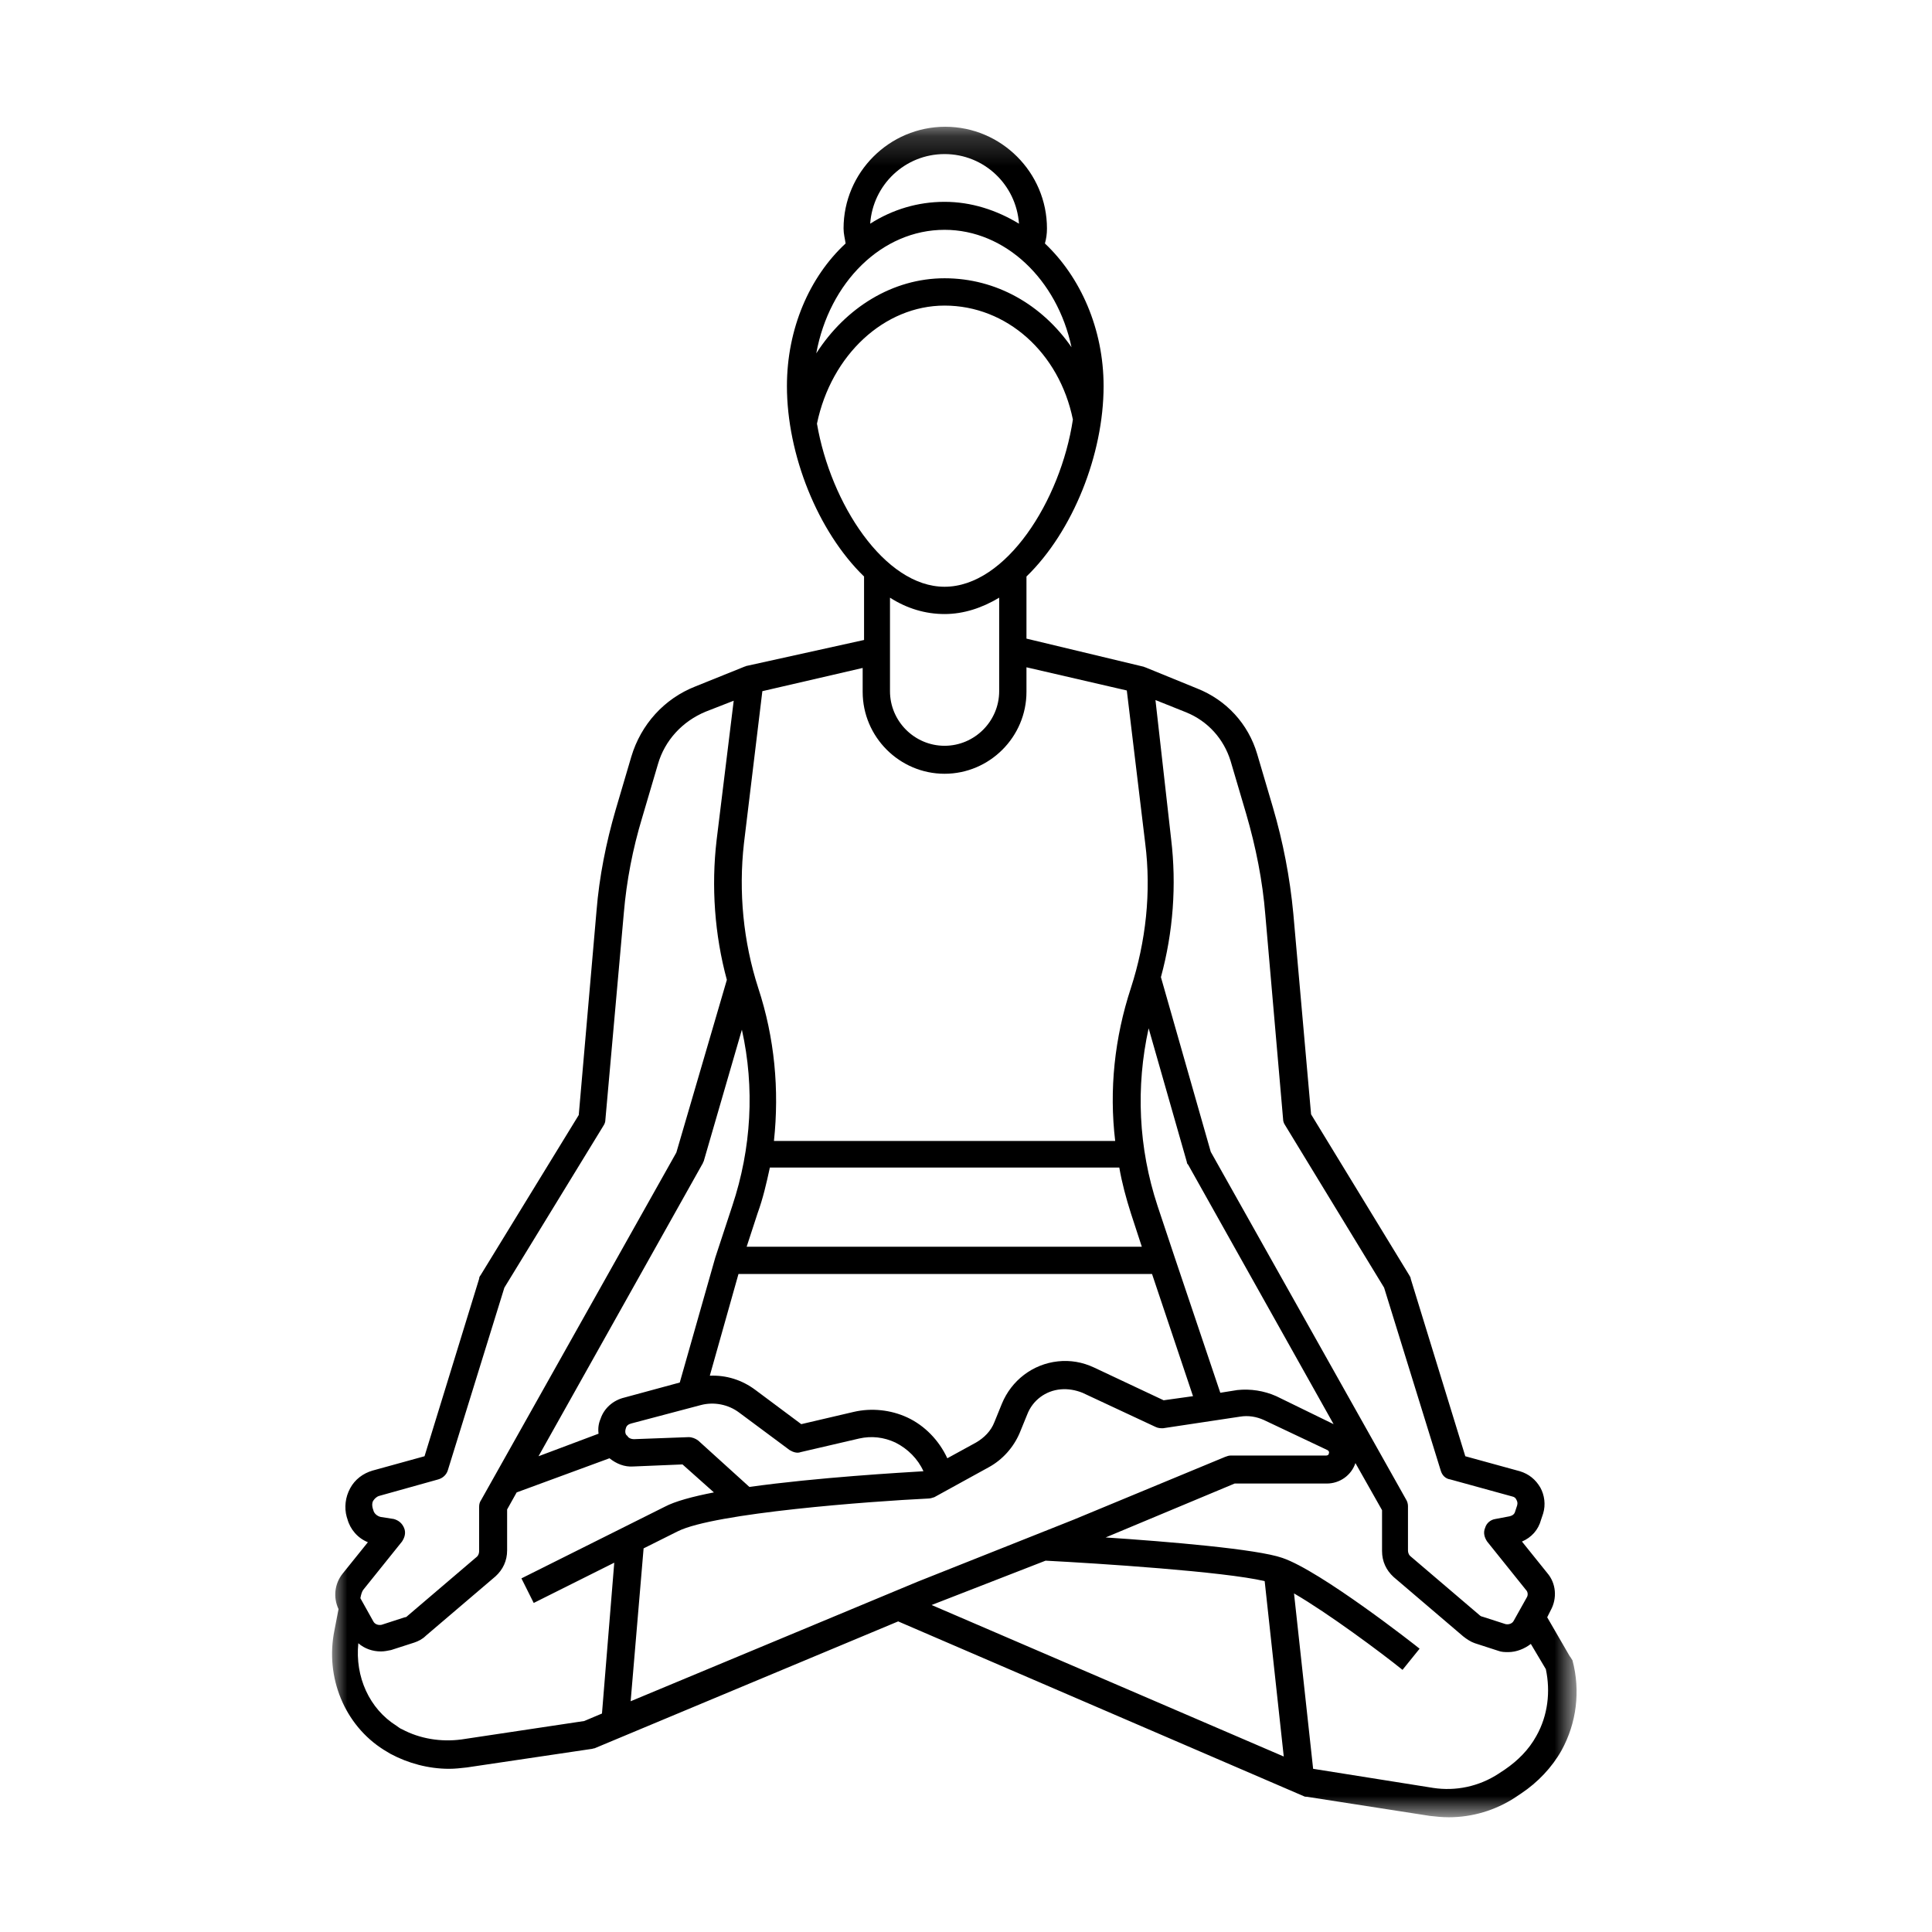 <svg width="64" height="64" viewBox="0 0 64 64" fill="none" xmlns="http://www.w3.org/2000/svg">
<mask id="mask0_25_1328" style="mask-type:luminance" maskUnits="userSpaceOnUse" x="11" y="4" width="42" height="57">
<path d="M11 4.199H52.227V60.199H11V4.199Z" fill="white"/>
</mask>
<g mask="url(#mask0_25_1328)">
<path fill-rule="evenodd" clip-rule="evenodd" d="M50.892 57.509C50.643 57.961 50.281 58.323 49.852 58.617L49.648 58.752C48.992 59.182 48.224 59.34 47.478 59.227L43.499 58.594L42.866 52.784C43.996 53.439 45.76 54.751 46.46 55.316L47.026 54.615C46.89 54.502 43.747 52.038 42.481 51.608C41.645 51.314 38.683 51.066 36.626 50.93L40.899 49.144H43.951C44.38 49.144 44.765 48.873 44.9 48.466L45.782 50.026V51.382C45.782 51.721 45.918 52.015 46.166 52.241L48.472 54.208C48.586 54.298 48.721 54.389 48.857 54.434L49.625 54.683C49.739 54.728 49.852 54.728 49.965 54.728C50.236 54.728 50.507 54.615 50.711 54.457L51.208 55.293C51.366 56.039 51.276 56.831 50.892 57.509ZM19.353 57.011L15.284 57.622C14.606 57.712 13.905 57.599 13.317 57.283C13.249 57.26 13.204 57.215 13.136 57.17C12.232 56.605 11.757 55.542 11.87 54.434C12.074 54.615 12.345 54.706 12.616 54.706C12.729 54.706 12.842 54.683 12.955 54.66L13.724 54.412C13.86 54.366 13.995 54.298 14.108 54.185L16.414 52.219C16.663 51.992 16.799 51.699 16.799 51.359V50.003L17.115 49.438L20.19 48.307C20.416 48.488 20.687 48.601 20.981 48.579L22.609 48.511L23.649 49.438C22.948 49.574 22.36 49.732 22.021 49.913L17.273 52.286L17.68 53.1L20.348 51.766L19.941 56.763L19.353 57.011ZM12.028 52.671L13.317 51.066C13.407 50.93 13.453 50.772 13.385 50.613C13.317 50.455 13.204 50.365 13.046 50.319L12.616 50.252C12.503 50.229 12.39 50.139 12.367 50.026L12.345 49.958C12.322 49.867 12.322 49.777 12.367 49.709C12.413 49.641 12.48 49.574 12.571 49.551L14.515 49.008C14.674 48.963 14.787 48.85 14.832 48.714L16.708 42.655L19.986 37.297C20.032 37.23 20.054 37.162 20.054 37.094L20.665 30.244C20.755 29.181 20.959 28.119 21.275 27.078L21.795 25.315C22.021 24.524 22.609 23.891 23.378 23.574L24.305 23.212L23.739 27.825C23.558 29.362 23.672 30.967 24.078 32.459L22.405 38.179L15.94 49.687C15.894 49.754 15.872 49.822 15.872 49.913V51.382C15.872 51.45 15.849 51.518 15.804 51.563L13.498 53.53C13.475 53.553 13.453 53.575 13.407 53.575L12.639 53.824C12.526 53.846 12.413 53.801 12.367 53.711L11.938 52.942C11.96 52.829 11.983 52.739 12.028 52.671ZM28.577 22.127V22.919C28.577 24.411 29.798 25.632 31.29 25.632C32.782 25.632 34.003 24.411 34.003 22.919V22.105L37.327 22.873L37.937 27.938C38.141 29.543 37.96 31.193 37.462 32.73C36.92 34.381 36.739 36.099 36.942 37.795H25.638C25.819 36.099 25.661 34.381 25.118 32.73C24.621 31.193 24.463 29.543 24.644 27.938L25.254 22.896L28.577 22.127ZM31.29 20.341C31.923 20.341 32.534 20.138 33.099 19.799V22.896C33.099 23.891 32.285 24.705 31.29 24.705C30.296 24.705 29.482 23.891 29.482 22.896V19.799C30.047 20.16 30.657 20.341 31.29 20.341ZM27.063 14.034C27.537 11.75 29.301 10.123 31.29 10.123C33.348 10.123 35.089 11.682 35.541 13.898C35.134 16.588 33.325 19.437 31.29 19.437C29.301 19.437 27.515 16.679 27.063 14.034ZM31.29 7.613C33.303 7.613 35.021 9.263 35.495 11.502C34.523 10.1 33.009 9.218 31.29 9.218C29.572 9.218 28.012 10.19 27.04 11.705C27.47 9.354 29.21 7.613 31.29 7.613ZM31.29 5.104C32.602 5.104 33.664 6.121 33.755 7.41C33.009 6.957 32.172 6.686 31.29 6.686C30.409 6.686 29.572 6.935 28.826 7.41C28.916 6.121 29.979 5.104 31.29 5.104ZM42.278 46.25C41.871 46.069 41.419 46.001 40.989 46.047L40.424 46.137L38.909 41.638L38.344 39.943C37.711 38.021 37.621 36.009 38.05 34.064L39.316 38.495C39.316 38.541 39.339 38.563 39.361 38.586L44.177 47.177L42.278 46.25ZM20.732 47.313C20.755 47.222 20.823 47.177 20.913 47.154L23.219 46.544C23.649 46.431 24.124 46.521 24.485 46.793L26.158 48.036C26.271 48.104 26.407 48.149 26.52 48.104L28.464 47.652C28.871 47.561 29.278 47.607 29.663 47.787C30.07 47.991 30.409 48.33 30.59 48.737C29.866 48.782 27.085 48.94 24.825 49.257L23.129 47.72C23.038 47.652 22.925 47.607 22.812 47.607L21.004 47.674C20.868 47.674 20.8 47.607 20.778 47.561C20.732 47.539 20.687 47.448 20.732 47.313ZM31.381 48.307C31.11 47.72 30.635 47.222 30.047 46.951C29.504 46.702 28.871 46.634 28.284 46.77L26.543 47.177L25.028 46.047C24.576 45.708 24.056 45.549 23.513 45.572L24.463 42.203H38.163L39.52 46.25L38.547 46.386L36.242 45.301C35.857 45.12 35.45 45.052 35.043 45.097C34.207 45.188 33.506 45.73 33.189 46.499L32.941 47.109C32.828 47.403 32.602 47.629 32.33 47.787L31.381 48.307ZM25.503 38.676H37.078C37.168 39.196 37.304 39.694 37.462 40.191L37.824 41.299H24.734L25.096 40.191C25.277 39.694 25.39 39.196 25.503 38.676ZM19.896 46.996C19.828 47.154 19.805 47.313 19.828 47.493L17.839 48.24L23.265 38.563C23.287 38.541 23.287 38.495 23.31 38.473L24.576 34.11C25.005 36.031 24.892 38.043 24.259 39.943L23.694 41.661L22.518 45.798L20.687 46.295C20.303 46.386 20.009 46.657 19.896 46.996ZM30.386 52.4L20.891 56.356L21.32 51.292L22.451 50.727C23.672 50.116 28.849 49.732 30.748 49.641C30.816 49.641 30.883 49.619 30.951 49.596L32.76 48.601C33.212 48.353 33.574 47.946 33.777 47.471L34.026 46.861C34.207 46.386 34.636 46.069 35.134 46.024C35.382 46.001 35.631 46.047 35.857 46.137L38.276 47.267C38.367 47.313 38.457 47.313 38.525 47.313L41.08 46.928C41.351 46.883 41.622 46.928 41.871 47.041L43.973 48.036C44.019 48.059 44.041 48.104 44.019 48.149C44.019 48.194 43.973 48.217 43.928 48.217H40.763C40.695 48.217 40.65 48.24 40.582 48.262L35.563 50.342L30.386 52.4ZM41.894 52.377L42.526 58.187L30.861 53.168L34.636 51.699C36.377 51.789 40.56 52.06 41.894 52.377ZM40.763 25.202L41.283 26.965C41.6 28.051 41.826 29.181 41.916 30.311L42.504 37.071C42.504 37.139 42.526 37.207 42.572 37.275L45.85 42.655L47.726 48.714C47.772 48.873 47.885 48.986 48.043 49.008L50.1 49.574C50.191 49.596 50.213 49.641 50.236 49.687C50.258 49.732 50.281 49.777 50.258 49.867L50.191 50.071C50.168 50.161 50.1 50.206 50.01 50.229L49.535 50.319C49.377 50.342 49.241 50.455 49.196 50.613C49.128 50.772 49.173 50.93 49.264 51.066L50.552 52.671C50.62 52.739 50.62 52.852 50.575 52.919L50.145 53.688C50.1 53.779 49.987 53.824 49.874 53.801L49.105 53.553C49.083 53.553 49.038 53.53 49.015 53.507L46.709 51.54C46.664 51.495 46.641 51.427 46.641 51.359V49.89C46.641 49.822 46.619 49.732 46.573 49.664L40.108 38.156L38.457 32.369C38.864 30.877 38.977 29.317 38.796 27.802L38.276 23.19L39.294 23.597C40.017 23.891 40.537 24.479 40.763 25.202ZM51.999 54.864L51.253 53.575L51.366 53.349C51.592 52.942 51.547 52.445 51.253 52.106L50.417 51.066C50.733 50.93 50.959 50.681 51.05 50.342L51.118 50.139C51.208 49.845 51.163 49.528 51.027 49.28C50.869 49.008 50.643 48.827 50.349 48.737L48.54 48.24L46.732 42.361C46.732 42.316 46.709 42.294 46.686 42.248L43.431 36.913L42.843 30.266C42.73 29.068 42.504 27.892 42.165 26.739L41.645 24.976C41.351 23.981 40.627 23.19 39.655 22.806L37.937 22.105C37.914 22.105 37.892 22.082 37.869 22.082L34.003 21.155V19.098C35.541 17.606 36.558 15.051 36.558 12.79C36.558 10.891 35.789 9.173 34.614 8.065C34.659 7.907 34.682 7.749 34.682 7.568C34.682 5.714 33.167 4.199 31.313 4.199C29.459 4.199 27.944 5.714 27.944 7.568C27.944 7.749 27.99 7.907 28.012 8.065C26.814 9.173 26.068 10.891 26.068 12.79C26.068 15.051 27.085 17.606 28.623 19.098V21.2L24.734 22.059C24.711 22.059 24.689 22.082 24.666 22.082L23.038 22.738C21.998 23.145 21.23 24.004 20.913 25.066L20.393 26.83C20.077 27.915 19.851 29.045 19.76 30.176L19.172 36.936L15.917 42.248C15.894 42.271 15.872 42.316 15.872 42.361L14.063 48.24L12.345 48.714C12.028 48.805 11.757 49.008 11.599 49.302C11.441 49.596 11.395 49.935 11.486 50.252L11.508 50.319C11.599 50.659 11.848 50.953 12.187 51.088L11.35 52.128C11.079 52.467 11.034 52.919 11.214 53.304L11.079 54.005C10.762 55.565 11.418 57.147 12.707 57.961C12.774 58.006 12.865 58.051 12.933 58.097C13.521 58.413 14.199 58.594 14.877 58.594C15.08 58.594 15.261 58.571 15.465 58.549L19.579 57.938C19.625 57.938 19.647 57.916 19.692 57.916L29.753 53.711L43.182 59.498C43.227 59.521 43.25 59.521 43.295 59.521L47.365 60.154C47.568 60.177 47.772 60.199 47.998 60.199C48.766 60.199 49.535 59.973 50.191 59.544L50.394 59.408C50.937 59.046 51.411 58.549 51.728 57.984C52.225 57.079 52.361 56.017 52.09 54.999C52.044 54.932 52.022 54.886 51.999 54.864Z" fill="black"/>
</g>
</svg>
